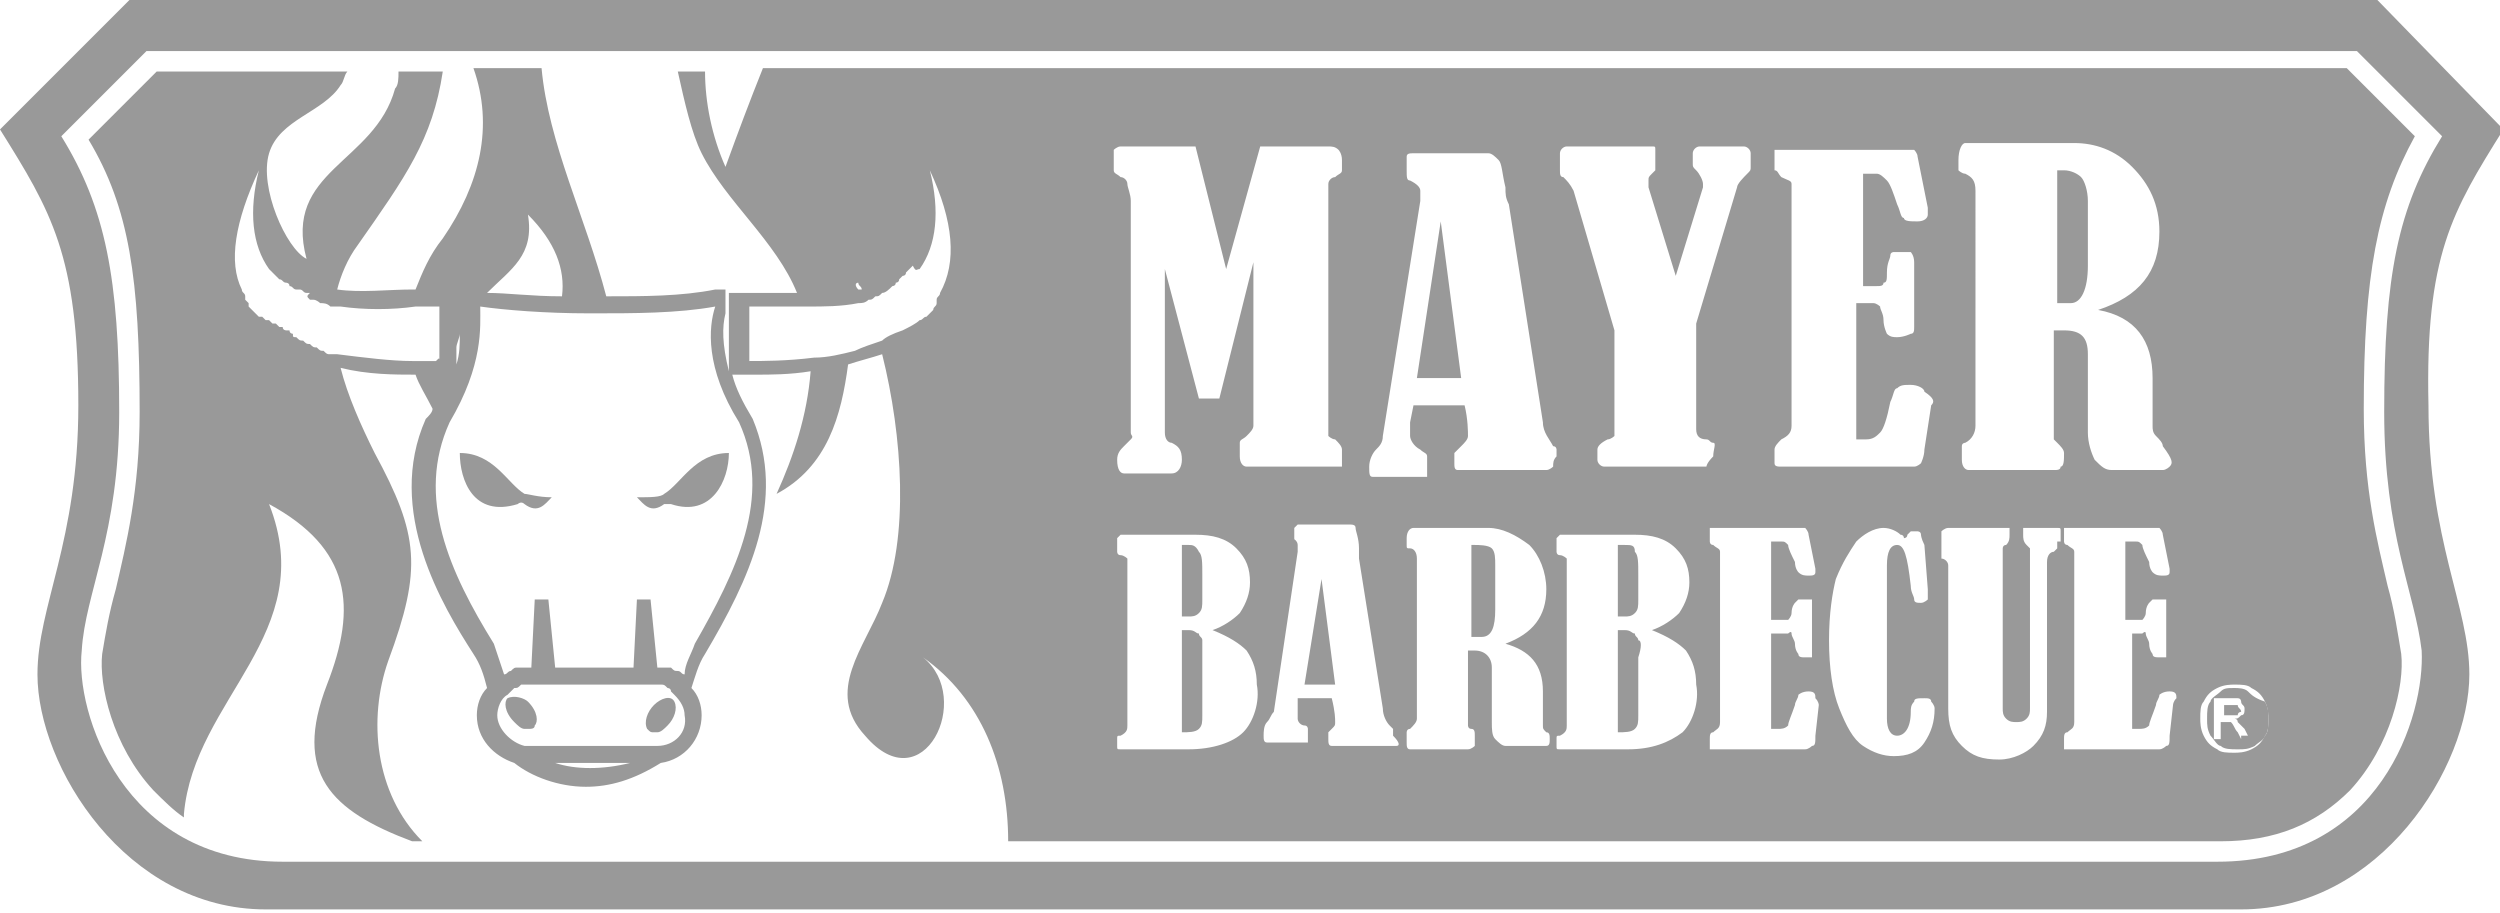 <?xml version="1.0" encoding="utf-8"?>
<!-- Generator: Adobe Illustrator 19.2.1, SVG Export Plug-In . SVG Version: 6.00 Build 0)  -->
<!DOCTYPE svg PUBLIC "-//W3C//DTD SVG 1.1//EN" "http://www.w3.org/Graphics/SVG/1.1/DTD/svg11.dtd">
<svg version="1.1" xmlns="http://www.w3.org/2000/svg" xmlns:xlink="http://www.w3.org/1999/xlink" x="0px" y="0px"
	 viewBox="0 0 73.4 26.8" style="enable-background:new 0 0 73.4 26.8;" xml:space="preserve">
<style type="text/css">
	.st0{fill:#999999;}
</style>
<g id="Ebene_1">
	<g>
		<g>
			<path class="st0" d="M73.5,3.8L69.8,0h-66L0,3.8c1.5,2.4,2.3,3.7,2.3,8.1c0,4-1.2,5.9-1.2,7.9c0,2.7,2.6,6.9,6.7,6.9h58
				c4.1,0,6.7-4.2,6.7-6.9c0-2-1.2-3.9-1.2-7.9C71.2,7.5,72,6.2,73.5,3.8z M65.1,25.3l-19.1,0l-37.7,0c-4.7,0-6.1-4.4-5.9-6.2
				c0.1-1.7,1.1-3.4,1.1-7c0-3.9-0.4-6-1.7-8.1l2.5-2.5h41h2.2l21.7,0L71.7,4C70.4,6.1,70,8.1,70,12.1c0,3.6,0.9,5.3,1.1,7
				C71.2,21,69.9,25.3,65.1,25.3z"/>
			<polygon class="st0" points="42.3,6.5 41.6,11.1 42.9,11.1 			"/>
			<path class="st0" d="M61.3,7.8V5.9c0-0.3-0.1-0.6-0.2-0.7C61,5.1,60.8,5,60.6,5h-0.2v3.9h0.4C61.1,8.9,61.3,8.5,61.3,7.8z"/>
			<path class="st0" d="M65.8,20.9C65.8,20.8,65.7,20.8,65.8,20.9c0-0.1-0.1-0.1-0.1-0.2c0,0-0.1,0-0.2,0h-0.2V21h0.2
				c0.1,0,0.2,0,0.2,0C65.7,20.9,65.8,20.9,65.8,20.9z"/>
			<path class="st0" d="M66,20.3c-0.1-0.1-0.3-0.1-0.4-0.1c-0.2,0-0.3,0-0.4,0.1c-0.1,0.1-0.3,0.2-0.3,0.3c-0.1,0.1-0.1,0.3-0.1,0.5
				c0,0.2,0,0.3,0.1,0.5c0.1,0.1,0.2,0.3,0.3,0.3c0.1,0.1,0.3,0.1,0.5,0.1c0.2,0,0.3,0,0.5-0.1c0.1-0.1,0.3-0.2,0.3-0.3
				c0.1-0.1,0.1-0.3,0.1-0.5c0-0.2,0-0.3-0.1-0.5C66.2,20.5,66.1,20.4,66,20.3z M65.8,21.7l-0.1-0.2c-0.1-0.1-0.1-0.2-0.2-0.3
				c0,0-0.1,0-0.2,0h-0.1v0.5H65v-1.2h0.4c0.1,0,0.2,0,0.3,0c0.1,0,0.1,0.1,0.1,0.1c0,0.1,0.1,0.1,0.1,0.2c0,0.1,0,0.2-0.1,0.2
				c-0.1,0.1-0.1,0.1-0.2,0.1c0,0,0.1,0,0.1,0.1c0,0,0.1,0.1,0.2,0.2l0.1,0.2H65.8z"/>
			<path class="st0" d="M14.9,20.5c-0.1,0.1-0.1,0.4,0.2,0.7c0.1,0.1,0.2,0.2,0.3,0.2c0,0,0.1,0,0.1,0c0.1,0,0.2,0,0.2-0.1
				c0.1-0.1,0.1-0.4-0.2-0.7C15.4,20.5,15.1,20.4,14.9,20.5z"/>
			<path class="st0" d="M19.2,20.7c-0.2,0.2-0.3,0.5-0.2,0.7c0.1,0.1,0.1,0.1,0.2,0.1c0,0,0.1,0,0.1,0c0.1,0,0.2-0.1,0.3-0.2
				c0.2-0.2,0.3-0.5,0.2-0.7C19.7,20.4,19.4,20.5,19.2,20.7z"/>
			<path class="st0" d="M13.5,13.3c0,0.8,0.4,1.9,1.7,1.5c0,0,0.1-0.1,0.2,0c0.4,0.3,0.6,0,0.8-0.2c-0.4,0-0.7-0.1-0.8-0.1
				C14.9,14.2,14.5,13.3,13.5,13.3z"/>
			<path class="st0" d="M19.5,14.5c-0.1,0.1-0.4,0.1-0.8,0.1c0.2,0.2,0.4,0.5,0.8,0.2c0.1,0,0.2,0,0.2,0c1.2,0.4,1.7-0.7,1.7-1.5
				C20.4,13.3,20,14.2,19.5,14.5z"/>
		</g>
		<g>
			<path class="st0" d="M34.9,16h-0.2v2.1h0.2c0.1,0,0.2,0,0.3-0.1c0.1-0.1,0.1-0.2,0.1-0.4c0-0.2,0-0.4,0-0.7c0-0.4,0-0.6-0.1-0.7
				C35.1,16,35,16,34.9,16z"/>
			<path class="st0" d="M35.3,18.8c0-0.1-0.1-0.1-0.1-0.2c-0.1,0-0.1-0.1-0.3-0.1h-0.2v3c0.2,0,0.4,0,0.5-0.1
				c0.1-0.1,0.1-0.2,0.1-0.4c0-0.2,0-0.5,0-1c0-0.1,0-0.3,0-0.7C35.3,19,35.3,18.8,35.3,18.8z"/>
		</g>
		<polygon class="st0" points="38.3,20.1 39.2,20.1 38.8,17 		"/>
		<g>
			<path class="st0" d="M43.3,16h-0.1v2.7h0.3c0.3,0,0.4-0.3,0.4-0.8v-1.3c0-0.2,0-0.4-0.1-0.5S43.4,16,43.3,16z"/>
			<g>
				<path class="st0" d="M47.7,16h-0.2v2.1h0.2c0.1,0,0.2,0,0.3-0.1c0.1-0.1,0.1-0.2,0.1-0.4c0-0.2,0-0.4,0-0.7c0-0.4,0-0.6-0.1-0.7
					C48,16,47.9,16,47.7,16z"/>
				<path class="st0" d="M48.1,18.8c0-0.1-0.1-0.1-0.1-0.2c-0.1,0-0.1-0.1-0.3-0.1h-0.2v3c0.2,0,0.4,0,0.5-0.1
					c0.1-0.1,0.1-0.2,0.1-0.4c0-0.2,0-0.5,0-1c0-0.1,0-0.3,0-0.7C48.2,19,48.2,18.8,48.1,18.8z"/>
			</g>
		</g>
		<path class="st0" d="M70.1,17.2c-0.3-1.3-0.7-2.8-0.7-5.2c0-3.9,0.4-6,1.5-8l-2-2l-21.4,0h-2.2H26h-0.3h-3.3
			C22,3,21.7,3.8,21.3,4.9c-0.4-0.9-0.6-1.9-0.6-2.8h-0.8c0.2,0.9,0.4,1.8,0.7,2.4c0.7,1.4,2.2,2.6,2.8,4.1c-0.3,0-0.6,0-0.9,0
			c-0.3,0-0.6,0-0.9,0l-0.2,0v2.3c-0.2-0.8-0.2-1.3-0.1-1.7c0-0.1,0-0.2,0-0.3V8.5l-0.3,0c-1,0.2-2.1,0.2-3.2,0.2
			c-0.6-2.3-1.7-4.5-1.9-6.7h-2c0.6,1.7,0.2,3.4-0.9,5c-0.4,0.5-0.6,1-0.8,1.5c0,0,0,0-0.1,0c-0.7,0-1.5,0.1-2.2,0
			c0.1-0.4,0.3-0.9,0.6-1.3c1.4-2,2.2-3.1,2.5-5.1h-1.3c0,0.2,0,0.4-0.1,0.5c-0.6,2.2-3.3,2.4-2.6,5C8.4,7.3,7.6,5.5,7.9,4.5
			c0.3-1,1.6-1.2,2.1-2c0.1-0.1,0.1-0.3,0.2-0.4H9.1H8.9H4.6l-2,2c1.2,2,1.5,4.1,1.5,8c0,2.3-0.4,3.9-0.7,5.2
			c-0.2,0.7-0.3,1.3-0.4,1.9c-0.1,0.9,0.3,2.7,1.5,4c0.3,0.3,0.6,0.6,0.9,0.8c0,0,0-0.1,0-0.1c0.3-3.4,4-5.3,2.5-9.1
			c2.4,1.3,2.6,3,1.7,5.3c-1,2.6,0.1,3.7,2.5,4.6l0.3,0c-1.4-1.4-1.6-3.6-1-5.3c1-2.7,0.9-3.7-0.4-6.1c-0.4-0.8-0.8-1.7-1-2.5
			c0.8,0.2,1.6,0.2,2.2,0.2c0.1,0.3,0.3,0.6,0.5,1c0,0.1-0.1,0.2-0.2,0.3l0,0c-1.2,2.7,0.5,5.5,1.4,6.9c0.2,0.3,0.3,0.6,0.4,1
			c-0.2,0.2-0.3,0.5-0.3,0.8c0,0.7,0.5,1.2,1.1,1.4c0.5,0.4,1.3,0.7,2.1,0.7c0.7,0,1.4-0.2,2.2-0.7c0.7-0.1,1.2-0.7,1.2-1.4
			c0-0.3-0.1-0.6-0.3-0.8c0.1-0.3,0.2-0.7,0.4-1c1.3-2.2,2.4-4.5,1.4-6.9l0,0c-0.3-0.5-0.5-0.9-0.6-1.3l0.1,0c0.2,0,0.4,0,0.6,0
			c0.4,0,1,0,1.6-0.1c-0.1,1.3-0.5,2.5-1,3.6c1.5-0.8,1.9-2.3,2.1-3.8c0.3-0.1,0.7-0.2,1-0.3c0.6,2.4,0.8,5.4,0,7.3
			c-0.5,1.3-1.7,2.6-0.5,3.9c1.7,2,3.2-1.1,1.7-2.3c1.7,1.2,2.5,3.2,2.5,5.4l16.5,0l19.1,0c1.6,0,2.8-0.5,3.8-1.5
			c1.2-1.3,1.6-3.1,1.5-4C70.4,18.6,70.3,17.9,70.1,17.2z M15.5,6.3c0.8,0.8,1.1,1.6,1,2.4c-0.9,0-1.6-0.1-2.2-0.1
			C15,7.9,15.7,7.5,15.5,6.3z M13.4,10.2c0-0.1,0.1-0.3,0.1-0.4c0,0.3,0,0.6-0.1,0.9V10.2z M12.8,10.6
			C12.8,10.6,12.8,10.6,12.8,10.6c-0.1,0-0.1,0-0.2,0c0,0,0,0-0.1,0c0,0-0.1,0-0.1,0c0,0,0,0-0.1,0c-0.1,0-0.1,0-0.2,0
			c-0.6,0-1.4-0.1-2.2-0.2c-0.1,0-0.1,0-0.2,0c0,0,0,0,0,0c-0.1,0-0.1,0-0.2-0.1c0,0,0,0,0,0c-0.1,0-0.1,0-0.2-0.1c0,0,0,0,0,0
			c-0.1,0-0.1,0-0.2-0.1c0,0,0,0,0,0c-0.1,0-0.1,0-0.2-0.1c0,0,0,0,0,0c-0.1,0-0.1,0-0.2-0.1c0,0,0,0,0,0c-0.1,0-0.1,0-0.1-0.1
			c0,0,0,0,0,0c0,0-0.1,0-0.1-0.1c0,0,0,0-0.1,0c0,0-0.1,0-0.1-0.1c0,0,0,0-0.1,0c0,0-0.1-0.1-0.1-0.1c0,0,0,0-0.1,0
			c0,0-0.1-0.1-0.1-0.1c0,0,0,0-0.1,0c0,0-0.1-0.1-0.1-0.1c0,0,0,0-0.1,0c0,0-0.1-0.1-0.1-0.1c0,0,0,0-0.1-0.1c0,0-0.1-0.1-0.1-0.1
			c0,0,0,0,0-0.1c0,0-0.1-0.1-0.1-0.1c0,0,0,0,0-0.1c0-0.1-0.1-0.1-0.1-0.2C6.7,7.7,6.9,6.5,7.6,5C7.3,6.2,7.4,7.2,7.9,7.9
			C8,8,8,8,8.1,8.1c0,0,0,0,0.1,0.1c0.1,0,0.1,0.1,0.2,0.1c0,0,0.1,0,0.1,0.1c0.1,0,0.1,0.1,0.2,0.1c0,0,0.1,0,0.1,0
			c0.1,0,0.1,0.1,0.2,0.1c0,0,0,0,0.1,0C9,8.7,9,8.7,9.1,8.8c0,0,0,0,0.1,0c0.1,0,0.2,0.1,0.2,0.1c0,0,0,0,0,0c0.1,0,0.2,0,0.3,0.1
			c0,0,0,0,0,0c0.1,0,0.2,0,0.3,0h0c0.7,0.1,1.5,0.1,2.2,0c0,0,0.1,0,0.1,0c0.2,0,0.4,0,0.6,0v1.6C12.9,10.5,12.9,10.5,12.8,10.6z
			 M16.3,22.4h2.2C17.7,22.6,16.9,22.6,16.3,22.4z M19.3,21.9h-3.7c-0.1,0-0.1,0-0.2,0l0,0c-0.4-0.1-0.8-0.5-0.8-0.9
			c0-0.2,0.1-0.5,0.3-0.6c0,0,0.1-0.1,0.1-0.1c0,0,0,0,0,0c0,0,0.1-0.1,0.1-0.1c0,0,0,0,0,0c0.1,0,0.1,0,0.2-0.1c0,0,0,0,0,0
			c0.1,0,0.1,0,0.2,0h3.7c0.1,0,0.1,0,0.2,0c0,0,0,0,0,0c0.1,0,0.1,0,0.2,0.1c0,0,0,0,0,0c0,0,0.1,0,0.1,0.1c0,0,0,0,0,0
			c0,0,0.1,0.1,0.1,0.1c0.2,0.2,0.3,0.4,0.3,0.6C20.2,21.5,19.8,21.9,19.3,21.9z M21.7,12.4c1,2.2-0.1,4.4-1.3,6.5l0,0
			c-0.1,0.3-0.3,0.6-0.3,0.9c0,0,0,0,0,0c-0.1,0-0.1-0.1-0.2-0.1c0,0,0,0,0,0c-0.1,0-0.1,0-0.2-0.1c0,0,0,0,0,0c-0.1,0-0.1,0-0.2,0
			c0,0,0,0,0,0c-0.1,0-0.1,0-0.2,0h0l-0.2-2l-0.4,0l-0.1,2h-2.3l-0.2-2l-0.4,0l-0.1,2h0c-0.1,0-0.1,0-0.2,0c0,0,0,0,0,0
			c-0.1,0-0.1,0-0.2,0c0,0,0,0,0,0c-0.1,0-0.1,0-0.2,0.1c0,0,0,0,0,0c-0.1,0-0.1,0.1-0.2,0.1c0,0,0,0,0,0c-0.1-0.3-0.2-0.6-0.3-0.9
			l0,0c-1.3-2.1-2.3-4.3-1.3-6.5c1-1.7,0.9-2.8,0.9-3.4c0,0,0,0,0,0c0.7,0.1,1.9,0.2,3.2,0.2c0,0,0.1,0,0.1,0c1.2,0,2.5,0,3.6-0.2
			c0,0,0,0,0,0C20.8,9.6,20.7,10.8,21.7,12.4z M25.2,8.3c0,0.1,0.1,0.1,0.1,0.2c0,0-0.1,0-0.1,0C25.1,8.4,25.1,8.3,25.2,8.3z
			 M27.6,8.6c0,0.1-0.1,0.1-0.1,0.2c0,0,0,0,0,0.1c0,0.1-0.1,0.1-0.1,0.2c0,0,0,0,0,0c-0.1,0.1-0.1,0.1-0.2,0.2c0,0,0,0,0,0
			c-0.1,0-0.1,0.1-0.2,0.1c0,0,0,0,0,0c-0.1,0.1-0.3,0.2-0.5,0.3c0,0,0,0,0,0C26.2,9.8,26,9.9,25.9,10c-0.3,0.1-0.6,0.2-0.8,0.3v0
			c-0.4,0.1-0.8,0.2-1.2,0.2c-0.8,0.1-1.5,0.1-1.9,0.1V9c0.2,0,0.4,0,0.6,0c0.3,0,0.7,0,1.1,0h0c0.5,0,1,0,1.5-0.1c0,0,0,0,0,0
			c0.1,0,0.2,0,0.3-0.1l0,0c0.1,0,0.1,0,0.2-0.1c0,0,0,0,0,0c0.1,0,0.1,0,0.2-0.1c0,0,0,0,0,0c0.1,0,0.2-0.1,0.3-0.2
			c0,0,0.1,0,0.1-0.1c0,0,0.1,0,0.1-0.1c0,0,0.1-0.1,0.1-0.1c0,0,0.1,0,0.1-0.1c0,0,0.1-0.1,0.1-0.1c0,0,0,0,0.1-0.1
			C26.9,8,26.9,7.9,27,7.9c0.5-0.7,0.6-1.7,0.3-2.9C28,6.5,28.1,7.7,27.6,8.6z M33.1,5.4c0-0.1-0.1-0.2-0.2-0.2
			c-0.1-0.1-0.2-0.1-0.2-0.2l0-0.3c0-0.2,0-0.3,0-0.3c0,0,0.1-0.1,0.2-0.1h2.2L36,7.9L37,4.3H39c0.1,0,0.2,0,0.3,0.1
			c0,0,0.1,0.1,0.1,0.3c0,0.2,0,0.3,0,0.3c0,0.1-0.1,0.1-0.2,0.2c-0.1,0-0.2,0.1-0.2,0.2c0,0.1,0,0.1,0,0.3v6.9c0,0.1,0,0.2,0,0.2
			c0,0,0.1,0.1,0.2,0.1c0.1,0.1,0.2,0.2,0.2,0.3c0,0.3,0,0.5,0,0.5c0,0-0.1,0-0.2,0h-2.6c-0.1,0-0.2-0.1-0.2-0.3c0-0.2,0-0.3,0-0.4
			c0-0.1,0.1-0.1,0.2-0.2c0.1-0.1,0.2-0.2,0.2-0.3V7.7l-1,4h-0.6l-1-3.8v4.8c0,0.2,0.1,0.3,0.2,0.3c0.2,0.1,0.3,0.2,0.3,0.5
			c0,0.2-0.1,0.4-0.3,0.4H33c-0.1,0-0.2-0.1-0.2-0.4c0-0.2,0.1-0.3,0.2-0.4c0.1-0.1,0.1-0.1,0.2-0.2s0-0.1,0-0.2V5.9
			C33.2,5.7,33.1,5.5,33.1,5.4z M36.5,21.5c-0.3,0.3-0.9,0.5-1.6,0.5h-2c-0.1,0-0.1,0-0.1-0.1v-0.2c0-0.1,0-0.1,0.1-0.1
			c0.2-0.1,0.2-0.2,0.2-0.3v-4.8c0-0.1,0-0.1,0-0.1c0,0-0.1-0.1-0.2-0.1c-0.1,0-0.1-0.1-0.1-0.1c0,0,0-0.1,0-0.2c0-0.1,0-0.2,0-0.2
			s0.1-0.1,0.1-0.1h2.2c0.5,0,0.9,0.1,1.2,0.4c0.3,0.3,0.4,0.6,0.4,1c0,0.3-0.1,0.6-0.3,0.9c-0.2,0.2-0.5,0.4-0.8,0.5
			c0.5,0.2,0.8,0.4,1,0.6c0.2,0.3,0.3,0.6,0.3,1C37,20.6,36.8,21.2,36.5,21.5z M41,21.9c0,0-0.1,0-0.1,0h-1.8
			c-0.1,0-0.1-0.1-0.1-0.2c0-0.1,0-0.2,0-0.2c0,0,0.1-0.1,0.1-0.1c0.1-0.1,0.1-0.1,0.1-0.2c0-0.1,0-0.3-0.1-0.7h-1l0,0.4
			c0,0,0,0,0,0c0,0.1,0,0.1,0,0.2c0,0.1,0.1,0.2,0.2,0.2c0.1,0,0.1,0.1,0.1,0.1c0,0,0,0.1,0,0.2c0,0.1,0,0.2,0,0.2c0,0,0,0-0.1,0
			h-1.1c-0.1,0-0.1-0.1-0.1-0.2c0-0.1,0-0.3,0.1-0.4c0.1-0.1,0.1-0.2,0.2-0.3l0.7-4.7c0-0.1,0-0.1,0-0.2c0-0.1-0.1-0.2-0.2-0.2
			C38.1,16,38,16,38,15.8c0-0.1,0-0.2,0-0.3c0,0,0.1-0.1,0.1-0.1h1.5c0.1,0,0.2,0,0.2,0.1c0,0.1,0.1,0.3,0.1,0.6c0,0.1,0,0.2,0,0.3
			l0.7,4.4c0,0.2,0.1,0.4,0.2,0.5c0,0,0.1,0.1,0.1,0.1c0,0,0,0.1,0,0.2C41.1,21.8,41.1,21.9,41,21.9z M45.4,21.9c0,0-0.1,0-0.1,0
			h-1.1c-0.1,0-0.2-0.1-0.3-0.2c-0.1-0.1-0.1-0.3-0.1-0.5v-1.6c0-0.3-0.2-0.5-0.5-0.5h-0.2v2c0,0.1,0,0.2,0,0.2c0,0,0,0.1,0.1,0.1
			c0.1,0,0.1,0.1,0.1,0.2c0,0.2,0,0.3,0,0.3c0,0-0.1,0.1-0.2,0.1h-1.7c-0.1,0-0.1-0.1-0.1-0.2c0-0.1,0-0.2,0-0.3c0,0,0-0.1,0.1-0.1
			c0.1-0.1,0.2-0.2,0.2-0.3v-4.7c0-0.2-0.1-0.3-0.2-0.3c-0.1,0-0.1,0-0.1-0.1s0-0.1,0-0.2c0-0.2,0.1-0.3,0.2-0.3h2.2
			c0.4,0,0.8,0.2,1.2,0.5c0.3,0.3,0.5,0.8,0.5,1.3c0,0.8-0.4,1.3-1.2,1.6c0.7,0.2,1.1,0.6,1.1,1.4v1c0,0.1,0,0.1,0.1,0.2
			c0.1,0,0.1,0.1,0.1,0.2C45.5,21.8,45.5,21.9,45.4,21.9z M45.6,13.7c0,0-0.1,0.1-0.2,0.1h-2.6c-0.1,0-0.1-0.1-0.1-0.2
			c0-0.2,0-0.3,0-0.3s0.1-0.1,0.2-0.2c0.1-0.1,0.2-0.2,0.2-0.3c0-0.1,0-0.5-0.1-0.9h-1.5l-0.1,0.5c0,0,0,0,0,0.1c0,0.1,0,0.2,0,0.3
			c0,0.1,0.1,0.3,0.3,0.4c0.1,0.1,0.2,0.1,0.2,0.2c0,0.1,0,0.1,0,0.3c0,0.2,0,0.3,0,0.3c0,0-0.1,0-0.1,0h-1.5
			c-0.1,0-0.1-0.1-0.1-0.3c0-0.2,0.1-0.4,0.2-0.5c0.1-0.1,0.2-0.2,0.2-0.4l1.1-6.9c0-0.1,0-0.2,0-0.3c0-0.1-0.1-0.2-0.3-0.3
			c-0.1,0-0.1-0.1-0.1-0.3c0-0.2,0-0.3,0-0.4s0.1-0.1,0.2-0.1h2.2c0.1,0,0.2,0.1,0.3,0.2c0.1,0.1,0.1,0.4,0.2,0.8
			c0,0.2,0,0.3,0.1,0.5l1,6.4c0,0.3,0.2,0.5,0.3,0.7c0.1,0,0.1,0.1,0.1,0.1c0,0,0,0.1,0,0.2C45.6,13.5,45.6,13.6,45.6,13.7z
			 M49.4,21.5C49,21.8,48.5,22,47.8,22h-2c-0.1,0-0.1,0-0.1-0.1v-0.2c0-0.1,0-0.1,0.1-0.1c0.2-0.1,0.2-0.2,0.2-0.3v-4.8
			c0-0.1,0-0.1,0-0.1c0,0-0.1-0.1-0.2-0.1c-0.1,0-0.1-0.1-0.1-0.1s0-0.1,0-0.2c0-0.1,0-0.2,0-0.2s0.1-0.1,0.1-0.1h2.2
			c0.5,0,0.9,0.1,1.2,0.4c0.3,0.3,0.4,0.6,0.4,1c0,0.3-0.1,0.6-0.3,0.9c-0.2,0.2-0.5,0.4-0.8,0.5c0.5,0.2,0.8,0.4,1,0.6
			c0.2,0.3,0.3,0.6,0.3,1C49.9,20.6,49.7,21.2,49.4,21.5z M50.1,13.7c0,0-0.1,0-0.2,0h-2.8c-0.1,0-0.2-0.1-0.2-0.2v-0.3
			c0-0.1,0.1-0.2,0.3-0.3c0.1,0,0.2-0.1,0.2-0.1c0,0,0-0.1,0-0.3V9.7l-1.2-4.1c-0.1-0.2-0.2-0.3-0.3-0.4c-0.1,0-0.1-0.1-0.1-0.2V4.5
			c0-0.1,0.1-0.2,0.2-0.2h2.5c0.1,0,0.1,0,0.1,0.1s0,0.1,0,0.3c0,0.2,0,0.3,0,0.3c0,0-0.1,0.1-0.1,0.1c-0.1,0.1-0.1,0.1-0.1,0.2
			c0,0.1,0,0.1,0,0.2l0.8,2.6l0.8-2.6c0,0,0-0.1,0-0.1c0-0.1-0.1-0.3-0.2-0.4c-0.1-0.1-0.1-0.1-0.1-0.2V4.5c0-0.1,0.1-0.2,0.2-0.2
			h1.3c0.1,0,0.2,0.1,0.2,0.2v0.4c0,0.1,0,0.1-0.1,0.2c-0.1,0.1-0.3,0.3-0.3,0.4l-1.2,4v3.1c0,0.2,0.1,0.3,0.3,0.3
			c0.1,0,0.1,0.1,0.2,0.1s0,0.2,0,0.4C50.1,13.6,50.1,13.7,50.1,13.7z M53.4,20.7l-0.1,0.9c0,0.2,0,0.3-0.1,0.3c0,0-0.1,0.1-0.2,0.1
			h-2.7c-0.1,0-0.1,0-0.1,0c0,0,0-0.1,0-0.3c0-0.1,0-0.2,0.1-0.2c0.1-0.1,0.2-0.1,0.2-0.3v-5c0-0.1-0.1-0.1-0.2-0.2
			c-0.1,0-0.1-0.1-0.1-0.1c0,0,0-0.1,0-0.2c0-0.1,0-0.2,0-0.2c0,0,0.1,0,0.1,0h2.6c0.1,0,0.1,0,0.1,0c0,0,0.1,0.1,0.1,0.2l0.2,1
			c0,0.1,0,0.1,0,0.1c0,0.1-0.1,0.1-0.2,0.1c-0.1,0-0.2,0-0.3-0.1c0,0-0.1-0.1-0.1-0.3c-0.1-0.2-0.2-0.4-0.2-0.5
			c-0.1-0.1-0.1-0.1-0.2-0.1H52v2.3h0.3c0.1,0,0.1,0,0.2,0c0,0,0.1-0.1,0.1-0.2c0-0.2,0.1-0.3,0.1-0.3c0,0,0.1-0.1,0.1-0.1
			c0.2,0,0.3,0,0.4,0c0,0,0,0.1,0,0.2v1.3c0,0.1,0,0.1,0,0.2c0,0-0.1,0-0.2,0c-0.1,0-0.2,0-0.2-0.1c0,0-0.1-0.1-0.1-0.3
			c0-0.1-0.1-0.2-0.1-0.3s-0.1,0-0.1,0H52v2.8h0.2c0.1,0,0.2,0,0.3-0.1c0-0.1,0.1-0.3,0.2-0.6c0-0.1,0.1-0.2,0.1-0.3
			c0,0,0.1-0.1,0.3-0.1c0.2,0,0.2,0.1,0.2,0.2C53.4,20.6,53.4,20.7,53.4,20.7z M55.7,21.6c0.2,0,0.4-0.2,0.4-0.7
			c0-0.1,0-0.2,0.1-0.3c0-0.1,0.1-0.1,0.3-0.1c0.1,0,0.2,0,0.2,0.1c0,0,0.1,0.1,0.1,0.2c0,0.4-0.1,0.7-0.3,1
			c-0.2,0.3-0.5,0.4-0.9,0.4c-0.3,0-0.6-0.1-0.9-0.3c-0.3-0.2-0.5-0.6-0.7-1.1c-0.2-0.5-0.3-1.2-0.3-2c0-0.8,0.1-1.4,0.2-1.8
			c0.2-0.5,0.4-0.8,0.6-1.1c0.2-0.2,0.5-0.4,0.8-0.4c0.2,0,0.4,0.1,0.5,0.2c0.1,0,0.1,0.1,0.1,0.1c0,0,0.1,0,0.1-0.1
			c0.1-0.1,0.1-0.1,0.1-0.1h0.2c0,0,0.1,0,0.1,0.1c0,0,0,0.1,0.1,0.3l0.1,1.3c0,0,0,0.1,0,0.1c0,0.1,0,0.2,0,0.2s-0.1,0.1-0.2,0.1
			c-0.1,0-0.2,0-0.2-0.1c0-0.1-0.1-0.2-0.1-0.4C56,16.3,55.9,16,55.7,16c-0.2,0-0.3,0.2-0.3,0.6v4.5C55.4,21.4,55.5,21.6,55.7,21.6z
			 M56.7,11.9l-0.2,1.3c0,0.2-0.1,0.4-0.1,0.4c0,0-0.1,0.1-0.2,0.1h-3.9c-0.1,0-0.2,0-0.2-0.1c0,0,0-0.2,0-0.4
			c0-0.1,0.1-0.2,0.2-0.3c0.2-0.1,0.3-0.2,0.3-0.4V5.4c0-0.1-0.1-0.1-0.3-0.2C52.2,5.1,52.2,5,52.1,5c0,0,0-0.2,0-0.3
			c0-0.2,0-0.2,0-0.3c0,0,0.1,0,0.2,0h3.7c0.1,0,0.2,0,0.2,0c0,0,0.1,0.1,0.1,0.2l0.3,1.5c0,0.1,0,0.1,0,0.2c0,0.1-0.1,0.2-0.3,0.2
			c-0.2,0-0.4,0-0.4-0.1c-0.1,0-0.1-0.2-0.2-0.4c-0.1-0.3-0.2-0.6-0.3-0.7c-0.1-0.1-0.2-0.2-0.3-0.2h-0.4v3.3h0.4
			c0.1,0,0.2,0,0.2-0.1c0.1,0,0.1-0.1,0.1-0.3c0-0.3,0.1-0.4,0.1-0.5c0-0.1,0.1-0.1,0.1-0.1c0.3,0,0.5,0,0.5,0c0,0,0.1,0.1,0.1,0.3
			v1.9c0,0.1,0,0.2-0.1,0.2c0,0-0.2,0.1-0.4,0.1c-0.1,0-0.2,0-0.3-0.1c0,0-0.1-0.2-0.1-0.4c0-0.2-0.1-0.3-0.1-0.4
			c0,0-0.1-0.1-0.2-0.1h-0.5v4h0.3c0.2,0,0.3-0.1,0.4-0.2c0.1-0.1,0.2-0.4,0.3-0.9c0.1-0.2,0.1-0.4,0.2-0.4c0.1-0.1,0.2-0.1,0.4-0.1
			c0.2,0,0.4,0.1,0.4,0.2C56.8,11.7,56.8,11.8,56.7,11.9z M60.4,15.9c0,0.1,0,0.1,0,0.2c0,0,0,0-0.1,0.1c-0.1,0-0.2,0.1-0.2,0.3v4.4
			c0,0.4-0.1,0.7-0.4,1c-0.2,0.2-0.6,0.4-1,0.4c-0.5,0-0.8-0.1-1.1-0.4c-0.3-0.3-0.4-0.6-0.4-1.1v-4.2c0-0.1-0.1-0.2-0.2-0.2
			C57,16.1,57,16,57,16c0,0,0-0.1,0-0.1c0-0.2,0-0.3,0-0.3c0,0,0.1-0.1,0.2-0.1h1.7c0.1,0,0.1,0,0.1,0c0,0,0,0.1,0,0.2
			c0,0.1,0,0.2-0.1,0.3c-0.1,0-0.1,0.1-0.1,0.1c0,0,0,0.1,0,0.2v4.5c0,0.1,0,0.2,0.1,0.3c0.1,0.1,0.2,0.1,0.3,0.1
			c0.1,0,0.2,0,0.3-0.1c0.1-0.1,0.1-0.2,0.1-0.3v-4.5c0-0.1,0-0.1,0-0.2c0,0-0.1-0.1-0.1-0.1c-0.1-0.1-0.1-0.2-0.1-0.3
			c0-0.1,0-0.2,0-0.2c0,0,0.1,0,0.1,0h0.9c0.1,0,0.1,0,0.1,0.1V15.9z M63.8,20.7l-0.1,0.9c0,0.2,0,0.3-0.1,0.3c0,0-0.1,0.1-0.2,0.1
			h-2.7c-0.1,0-0.1,0-0.1,0c0,0,0-0.1,0-0.3c0-0.1,0-0.2,0.1-0.2c0.1-0.1,0.2-0.1,0.2-0.3v-5c0-0.1-0.1-0.1-0.2-0.2
			c-0.1,0-0.1-0.1-0.1-0.1c0,0,0-0.1,0-0.2c0-0.1,0-0.2,0-0.2c0,0,0.1,0,0.1,0h2.6c0.1,0,0.1,0,0.1,0c0,0,0.1,0.1,0.1,0.2l0.2,1
			c0,0.1,0,0.1,0,0.1c0,0.1-0.1,0.1-0.2,0.1c-0.1,0-0.2,0-0.3-0.1c0,0-0.1-0.1-0.1-0.3c-0.1-0.2-0.2-0.4-0.2-0.5
			c-0.1-0.1-0.1-0.1-0.2-0.1h-0.3v2.3h0.3c0.1,0,0.1,0,0.2,0c0,0,0.1-0.1,0.1-0.2c0-0.2,0.1-0.3,0.1-0.3c0,0,0.1-0.1,0.1-0.1
			c0.2,0,0.3,0,0.4,0c0,0,0,0.1,0,0.2v1.3c0,0.1,0,0.1,0,0.2c0,0-0.1,0-0.2,0c-0.1,0-0.2,0-0.2-0.1c0,0-0.1-0.1-0.1-0.3
			c0-0.1-0.1-0.2-0.1-0.3s-0.1,0-0.1,0h-0.3v2.8h0.2c0.1,0,0.2,0,0.3-0.1c0-0.1,0.1-0.3,0.2-0.6c0-0.1,0.1-0.2,0.1-0.3
			c0,0,0.1-0.1,0.3-0.1c0.2,0,0.2,0.1,0.2,0.2C63.8,20.6,63.8,20.7,63.8,20.7z M63.7,13.7c0,0-0.1,0.1-0.2,0.1H62
			c-0.2,0-0.3-0.1-0.5-0.3c-0.1-0.2-0.2-0.5-0.2-0.8v-2.3c0-0.5-0.2-0.7-0.7-0.7h-0.3v2.9c0,0.1,0,0.2,0,0.3c0,0,0.1,0.1,0.1,0.1
			c0.1,0.1,0.2,0.2,0.2,0.3c0,0.2,0,0.4-0.1,0.4c0,0.1-0.1,0.1-0.2,0.1h-2.5c-0.1,0-0.2-0.1-0.2-0.3c0-0.2,0-0.3,0-0.4
			c0-0.1,0.1-0.1,0.1-0.1c0.2-0.1,0.3-0.3,0.3-0.5V5.6c0-0.3-0.1-0.4-0.3-0.5c-0.1,0-0.2-0.1-0.2-0.1c0,0,0-0.1,0-0.3
			c0-0.3,0.1-0.5,0.2-0.5h3.2c0.6,0,1.2,0.2,1.7,0.7c0.5,0.5,0.8,1.1,0.8,1.9c0,1.2-0.6,1.9-1.8,2.3c1.1,0.2,1.6,0.9,1.6,2v1.4
			c0,0.1,0,0.2,0.1,0.3c0.1,0.1,0.2,0.2,0.2,0.3C63.8,13.5,63.8,13.6,63.7,13.7z M66.5,21.6c-0.1,0.2-0.2,0.3-0.4,0.4
			c-0.2,0.1-0.4,0.1-0.5,0.1c-0.2,0-0.4,0-0.5-0.1c-0.2-0.1-0.3-0.2-0.4-0.4c-0.1-0.2-0.1-0.4-0.1-0.5c0-0.2,0-0.4,0.1-0.5
			c0.1-0.2,0.2-0.3,0.4-0.4c0.2-0.1,0.4-0.1,0.5-0.1c0.2,0,0.4,0,0.5,0.1c0.2,0.1,0.3,0.2,0.4,0.4c0.1,0.2,0.1,0.4,0.1,0.5
			C66.6,21.3,66.6,21.5,66.5,21.6z"/>
	</g>
</g>
<g id="Ebene_2">
</g>
</svg>
